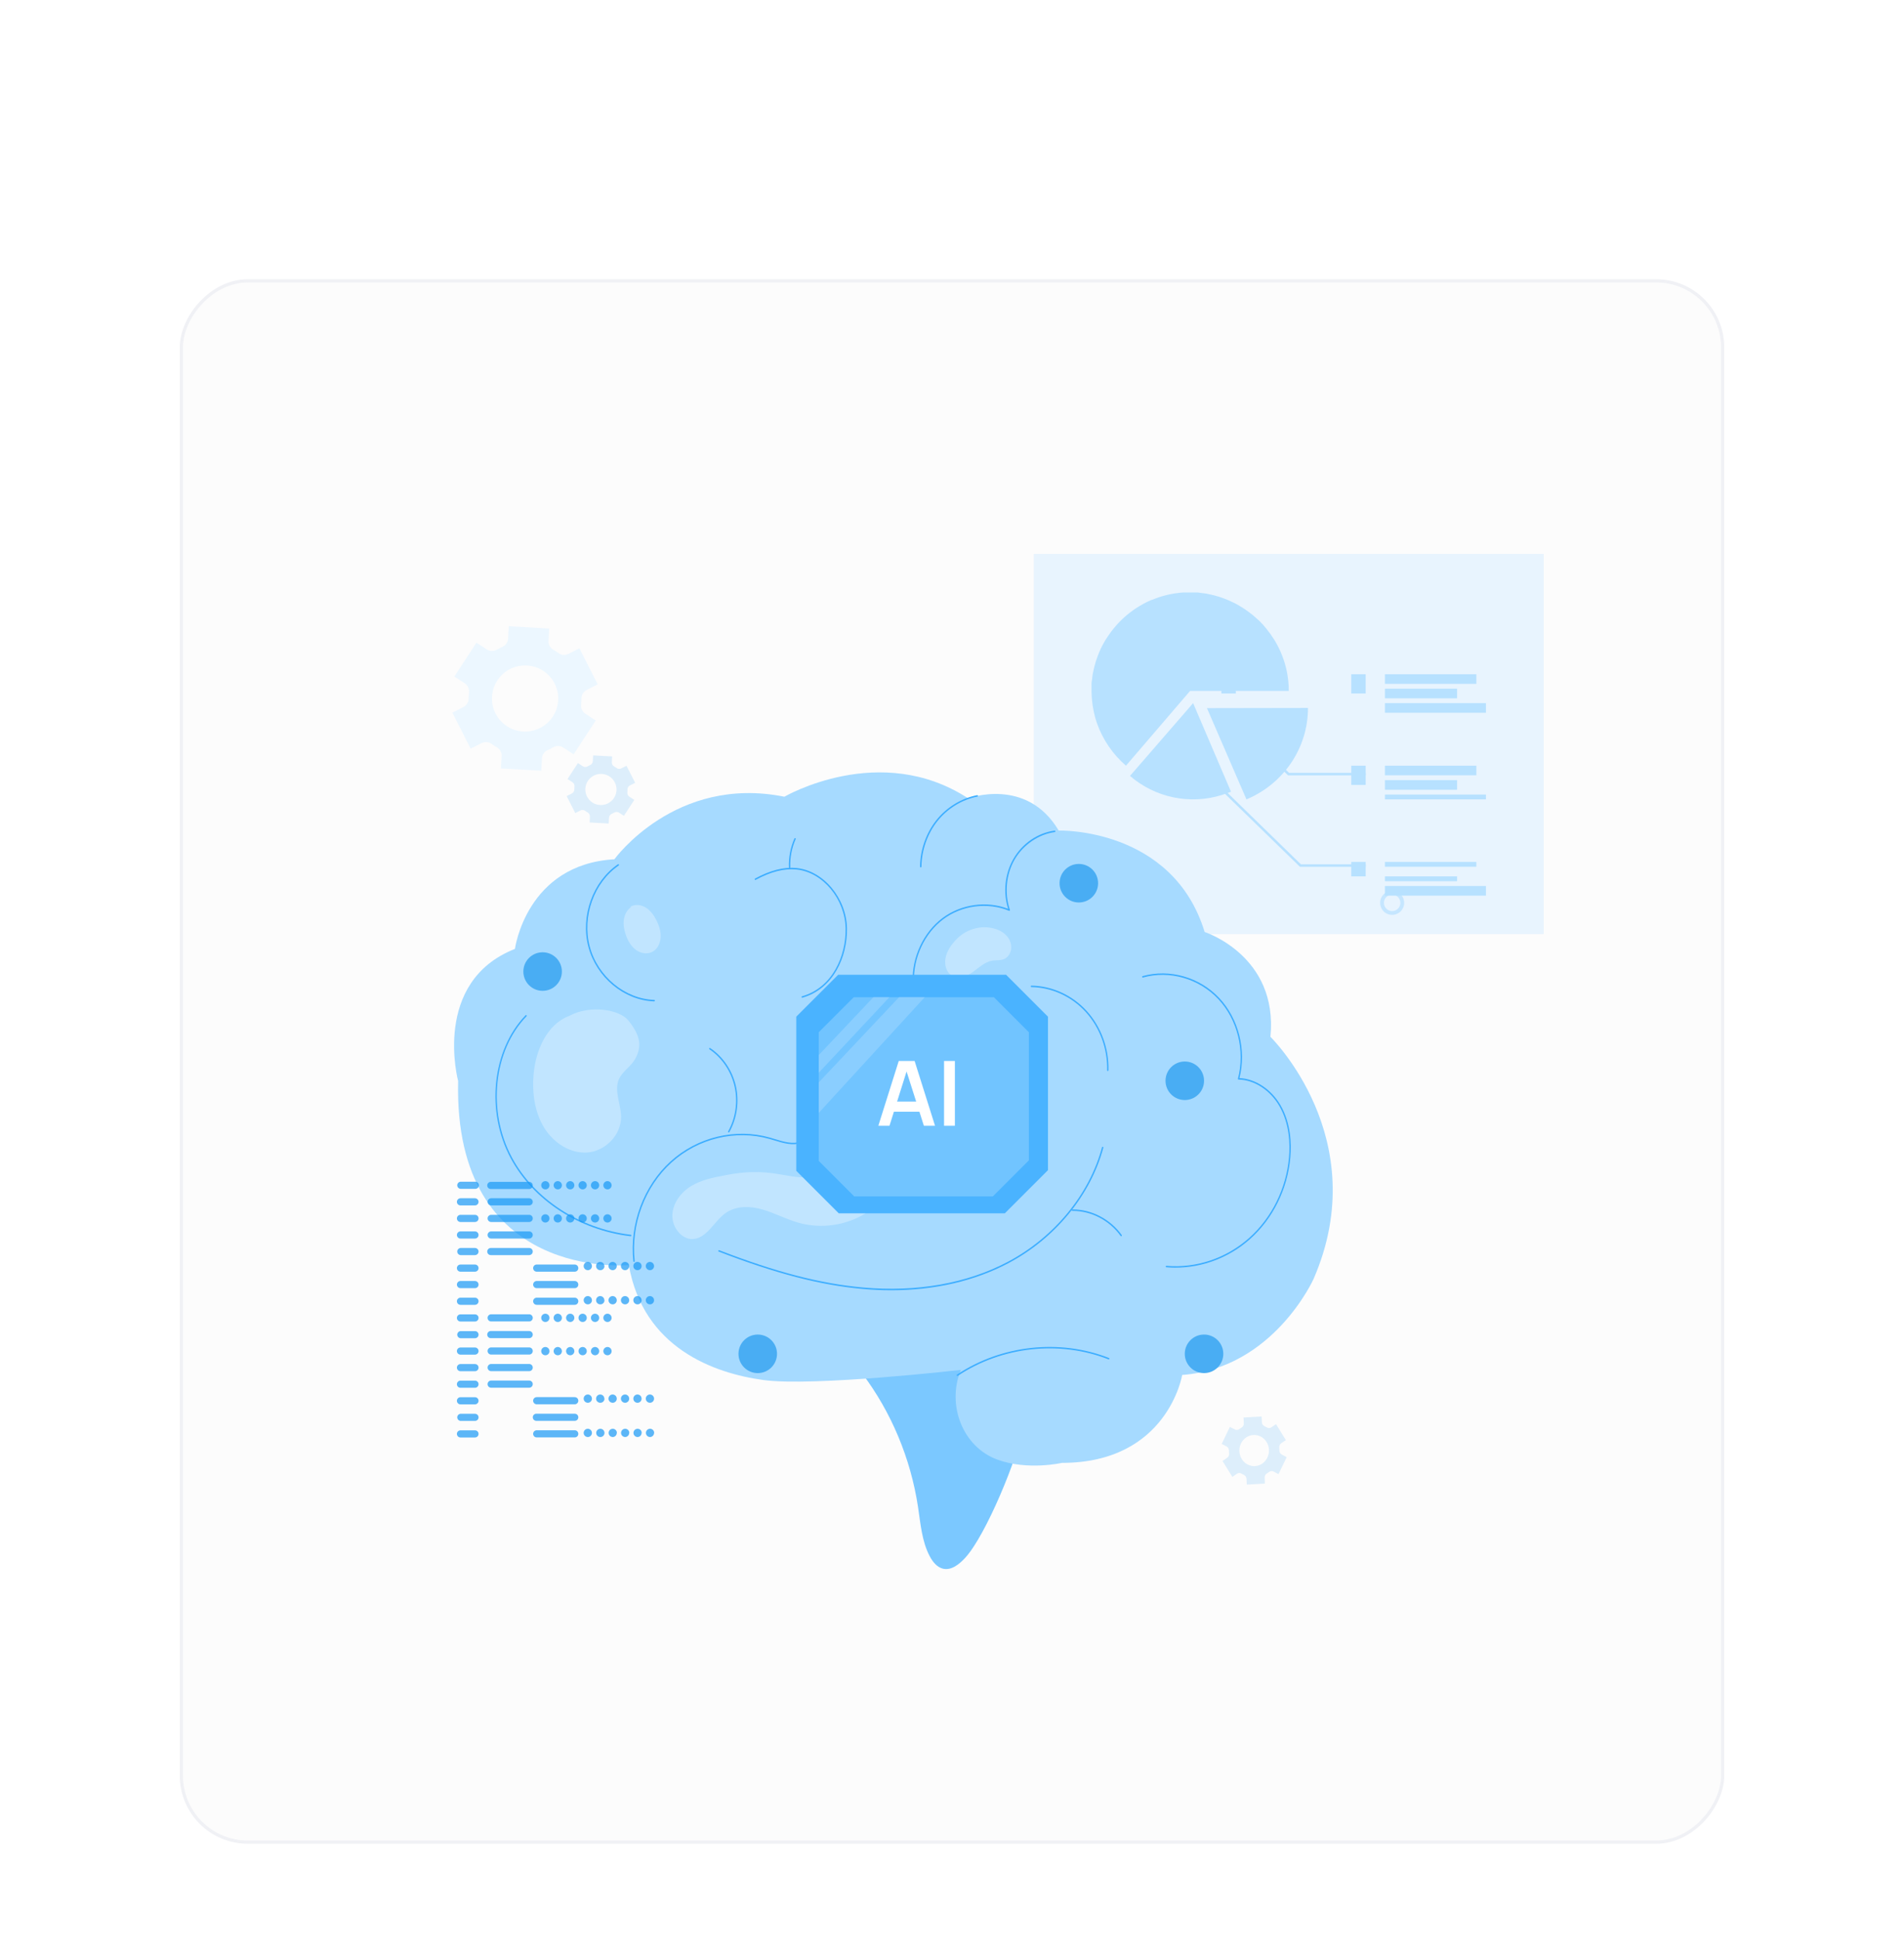 <svg width="593" height="604" viewBox="0 0 593 604" fill="none" xmlns="http://www.w3.org/2000/svg">
<g filter="url(#filter0_dd_85_3553)">
<rect width="479" height="485" rx="20.174" transform="matrix(-1 0 0 1 536 18)" fill="#FCFCFC"/>
<rect x="0.504" y="-0.504" width="480.009" height="486.009" rx="20.678" transform="matrix(-1 0 0 1 537.009 18)" stroke="#F0F1F5" stroke-width="1.009"/>
<path d="M433.585 214.86C432.844 214.86 432.12 214.64 431.504 214.229C430.888 213.817 430.408 213.232 430.125 212.548C429.841 211.863 429.767 211.11 429.912 210.384C430.056 209.657 430.413 208.99 430.937 208.466C431.461 207.942 432.128 207.586 432.854 207.441C433.581 207.297 434.334 207.371 435.018 207.654C435.703 207.938 436.288 208.418 436.699 209.034C437.111 209.65 437.33 210.374 437.33 211.114C437.327 212.107 436.932 213.058 436.23 213.759C435.528 214.461 434.578 214.857 433.585 214.86ZM433.585 208.554C433.079 208.554 432.584 208.705 432.163 208.986C431.742 209.267 431.414 209.667 431.22 210.135C431.026 210.603 430.975 211.117 431.074 211.614C431.173 212.111 431.417 212.567 431.775 212.925C432.133 213.283 432.589 213.527 433.086 213.625C433.582 213.724 434.097 213.673 434.565 213.48C435.033 213.286 435.433 212.958 435.714 212.537C435.995 212.116 436.145 211.621 436.145 211.114C436.142 210.436 435.871 209.787 435.392 209.308C434.913 208.828 434.263 208.558 433.585 208.554Z" fill="#B7E1FF"/>
<path opacity="0.5" d="M480.778 102.5V220.852H351.966C351.236 213.07 347.857 205.776 342.396 200.195C336.935 194.615 329.725 191.088 321.977 190.206V102.5H480.778Z" fill="#D4ECFF"/>
<path d="M407.367 150.44C407.374 156.505 405.56 162.438 402.153 167.5C398.746 172.561 393.895 176.528 388.206 178.904L375.906 150.497L407.367 150.44Z" fill="#B7E1FF"/>
<path d="M371.596 148.942L383.398 176.535C383.398 176.535 383.398 176.535 383.342 176.535C382.423 176.902 381.482 177.258 380.563 177.536C375.678 179.061 370.481 179.316 365.468 178.277C360.456 177.237 355.797 174.938 351.938 171.599L371.596 148.942Z" fill="#B7E1FF"/>
<path d="M401.376 145.137H370.659L350.679 168.417C346.563 164.866 343.447 160.299 341.64 155.168C341.56 154.929 341.48 154.7 341.423 154.484C341.366 154.267 341.298 154.096 341.23 153.89C341.161 153.685 341.093 153.422 341.036 153.183C340.924 152.808 340.832 152.427 340.762 152.041C340.671 151.665 340.58 151.311 340.523 150.9C340.466 150.489 340.386 150.147 340.318 149.759C340.238 149.211 340.158 148.618 340.113 148.104C340.067 147.591 340.033 147.226 340.01 146.792V146.712C340.01 146.176 339.953 145.628 339.953 145.08C339.953 144.532 339.953 144.213 339.953 143.779C339.953 143.574 339.953 143.391 339.953 143.197C339.953 142.775 339.953 142.364 340.056 141.953C340.158 141.542 340.17 140.926 340.249 140.413C340.329 139.899 340.375 139.614 340.466 139.271C340.557 138.929 340.569 138.747 340.626 138.484C340.683 138.222 340.774 137.788 340.876 137.446C341.127 136.476 341.423 135.528 341.765 134.593C342.098 133.653 342.479 132.732 342.905 131.831C343.122 131.386 343.35 130.952 343.589 130.507C343.828 130.062 344.079 129.651 344.33 129.229L345.139 127.997C345.686 127.186 346.279 126.399 346.906 125.634C347.225 125.258 347.544 124.881 347.875 124.493C349.869 122.288 352.172 120.385 354.713 118.844C355.124 118.582 355.557 118.342 355.99 118.091C356.856 117.612 357.757 117.189 358.668 116.79H358.805C360.149 116.226 361.531 115.76 362.943 115.398C363.319 115.295 363.695 115.215 364.082 115.124C364.27 115.076 364.461 115.038 364.652 115.01C365.063 114.919 365.496 114.85 365.929 114.782C366.362 114.713 366.943 114.633 367.456 114.588C367.969 114.542 368.288 114.508 368.699 114.485H369.269H370.568H371.867H372.449C372.87 114.485 373.281 114.485 373.691 114.588C374.101 114.69 374.717 114.702 375.23 114.782C375.743 114.861 376.027 114.907 376.369 114.998C376.711 115.09 376.894 115.101 377.156 115.158C377.418 115.215 377.851 115.307 378.193 115.409C379.153 115.658 380.101 115.955 381.031 116.299C381.464 116.448 381.875 116.619 382.285 116.79L382.547 116.893C382.969 117.087 383.379 117.269 383.789 117.475L384.929 118.023L385.533 118.365C385.921 118.582 386.297 118.81 386.673 119.05C387.049 119.289 387.311 119.449 387.619 119.643C387.927 119.837 388.52 120.282 388.975 120.613L390.115 121.48C390.156 121.524 390.202 121.563 390.252 121.594C390.583 121.868 390.913 122.154 391.221 122.45L392.361 123.466C392.703 123.82 393.045 124.174 393.375 124.55C393.706 124.927 394.025 125.281 394.344 125.691C395.278 126.834 396.138 128.035 396.92 129.286C398.751 132.286 400.054 135.579 400.772 139.02C401.071 140.527 401.265 142.052 401.354 143.585C401.369 144.095 401.376 144.612 401.376 145.137Z" fill="#B7E1FF"/>
<path d="M425.345 199.878H404.852L366.918 162.965L367.473 162.425L405.175 199.124H425.345V199.878Z" fill="#B7E1FF"/>
<path d="M369.916 160.927H365.422V165.421H369.916V160.927Z" fill="#B7E1FF"/>
<path d="M425.348 171.414H401.147L384.898 155.475L385.449 154.935L401.48 170.66H425.348V171.414Z" fill="#B7E1FF"/>
<path d="M386.397 153.437H381.902V156.433H386.397V153.437Z" fill="#B7E1FF"/>
<path d="M384.897 141.452H380.402V145.946H384.897V141.452Z" fill="#B7E1FF"/>
<path d="M459.804 198.38H431.34V199.878H459.804V198.38Z" fill="#B7E1FF"/>
<path d="M453.812 202.875H431.34V204.373H453.812V202.875Z" fill="#B7E1FF"/>
<path d="M462.801 205.871H431.34V208.867H462.801V205.871Z" fill="#B7E1FF"/>
<path d="M425.346 198.38H420.852V202.874H425.346V198.38Z" fill="#B7E1FF"/>
<path d="M459.804 168.417H431.34V171.414H459.804V168.417Z" fill="#B7E1FF"/>
<path d="M453.812 172.912H431.34V175.908H453.812V172.912Z" fill="#B7E1FF"/>
<path d="M462.801 177.407H431.34V178.905H462.801V177.407Z" fill="#B7E1FF"/>
<path d="M425.346 168.418H420.852V174.41H425.346V168.418Z" fill="#B7E1FF"/>
<path d="M459.804 139.954H431.34V142.95H459.804V139.954Z" fill="#B7E1FF"/>
<path d="M453.812 144.448H431.34V147.444H453.812V144.448Z" fill="#B7E1FF"/>
<path d="M462.801 148.942H431.34V151.938H462.801V148.942Z" fill="#B7E1FF"/>
<path d="M425.346 139.954H420.852V145.946H425.346V139.954Z" fill="#B7E1FF"/>
<g opacity="0.5">
<path d="M344.38 221.763C344.119 225.288 342.991 228.695 341.097 231.68L335.57 228.491C336.893 226.469 337.72 224.164 337.983 221.763H344.38Z" fill="#CFECFF"/>
<path d="M344.445 220.098C344.445 220.334 344.445 220.561 344.445 220.798H338.049C338.049 220.561 338.049 220.334 338.049 220.098C338.051 217.555 337.42 215.052 336.215 212.814C335.009 210.575 333.265 208.672 331.141 207.275L334.33 201.749C337.423 203.709 339.972 206.419 341.741 209.626C343.509 212.833 344.439 216.435 344.445 220.098Z" fill="#CFECFF"/>
<path d="M333.518 201.276L330.338 206.802C328.162 205.553 325.711 204.86 323.203 204.787V198.409C326.827 198.486 330.374 199.472 333.518 201.276Z" fill="#CFECFF"/>
<path d="M322.234 198.38V204.758C319.642 204.836 317.113 205.572 314.883 206.896C312.653 208.22 310.797 210.09 309.488 212.328L303.98 209.139C305.85 205.935 308.509 203.264 311.705 201.38C314.901 199.496 318.526 198.463 322.234 198.38Z" fill="#CFECFF"/>
<path d="M309.025 213.171C307.979 215.225 307.415 217.49 307.378 219.795H301C301.033 216.356 301.889 212.974 303.498 209.935L309.025 213.171Z" fill="#CFECFF"/>
<path d="M314.165 232.854L310.976 238.38C308.011 236.48 305.554 233.886 303.818 230.822C302.081 227.759 301.118 224.318 301.012 220.798H307.39C307.493 223.198 308.161 225.54 309.338 227.635C310.515 229.729 312.169 231.517 314.165 232.854Z" fill="#CFECFF"/>
<path d="M340.556 232.504C337.437 236.983 332.748 240.127 327.42 241.312C322.092 242.496 316.513 241.636 311.789 238.901L314.988 233.384C318.245 235.283 322.087 235.917 325.782 235.165C329.477 234.413 332.765 232.327 335.02 229.305L340.556 232.504Z" fill="#CFECFF"/>
</g>
<path opacity="0.5" d="M322.722 229.841C328.1 229.841 332.46 225.481 332.46 220.103C332.46 214.725 328.1 210.365 322.722 210.365C317.344 210.365 312.984 214.725 312.984 220.103C312.984 225.481 317.344 229.841 322.722 229.841Z" fill="#CFECFF"/>
<path d="M318.79 374.166C317.002 383.792 307.105 407.922 300.637 414.974C298.78 417.003 296.302 419.004 293.694 418.386C291.829 417.94 290.473 416.247 289.549 414.482C287.105 409.851 286.708 404.383 285.913 399.151C283.625 384.038 277.562 369.58 268.512 357.615L306.458 345.823L318.798 374.166H318.79Z" fill="#7BC8FF"/>
<path d="M195.856 323.868C195.856 323.868 141.191 329.209 142.685 266.582C142.685 266.582 134.377 235.701 160.38 225.447C160.38 225.447 163.877 199.134 191.348 197.55C191.348 197.55 210.329 171.237 244.303 178.079C244.303 178.079 274.062 160.691 301.542 178.589C301.542 178.589 319.737 171.765 329.729 188.606C329.729 188.606 365.197 187.551 375.188 220.188C375.188 220.188 398.168 227.558 395.673 252.816C395.673 252.816 428.1 284.489 409.119 328.172C409.119 328.172 396.674 355.977 368.193 358.079C368.193 358.079 363.694 385.448 330.731 385.448C330.731 385.448 320.091 387.905 310.601 384.42C299.866 380.471 294.78 367.515 299.253 356.505C299.253 356.505 253.293 361.764 237.809 359.663C222.325 357.561 200.346 349.663 195.847 323.868H195.856Z" fill="#A6DAFF"/>
<path d="M197.462 322.895C197.35 322.895 197.264 322.813 197.246 322.694C196.02 311.121 200.459 299.211 208.836 291.613C217.212 284.016 229.052 281.159 239.735 284.17C240.262 284.316 240.788 284.48 241.324 284.644C244.027 285.472 246.816 286.318 249.433 285.453C251.229 284.862 252.714 283.506 254.157 282.196C254.364 282.005 254.571 281.823 254.778 281.632C265.332 272.196 280.298 268.038 293.899 270.741C292.56 261.969 295.419 252.661 301.404 246.392C301.49 246.301 301.628 246.301 301.706 246.392C301.792 246.483 301.792 246.629 301.706 246.711C295.747 252.953 292.94 262.261 294.374 270.977C294.383 271.05 294.365 271.123 294.314 271.177C294.262 271.232 294.193 271.259 294.124 271.241C280.565 268.439 265.591 272.551 255.055 281.969C254.848 282.15 254.64 282.342 254.433 282.533C252.965 283.87 251.436 285.253 249.562 285.872C246.825 286.782 243.966 285.908 241.203 285.071C240.676 284.907 240.149 284.753 239.623 284.607C229.078 281.641 217.394 284.452 209.121 291.959C200.847 299.456 196.46 311.221 197.678 322.64C197.695 322.767 197.609 322.876 197.488 322.895H197.462Z" fill="#3CADFF"/>
<path d="M196.451 314.906H196.425C180.406 313.022 166.088 303.705 159.058 290.603C151.242 276.045 153.237 256.92 163.687 246.11C163.773 246.019 163.911 246.019 163.989 246.11C164.075 246.201 164.067 246.347 163.989 246.429C153.669 257.092 151.709 275.981 159.429 290.366C166.398 303.35 180.587 312.576 196.469 314.442C196.589 314.46 196.676 314.569 196.659 314.696C196.65 314.815 196.555 314.897 196.443 314.897L196.451 314.906Z" fill="#3CADFF"/>
<path d="M203.732 241.789C194.371 241.452 185.761 234.31 183.248 224.801C180.735 215.302 184.604 204.493 192.454 199.107C192.557 199.043 192.687 199.07 192.756 199.17C192.825 199.279 192.791 199.416 192.696 199.489C185.001 204.766 181.21 215.366 183.671 224.683C186.132 234 194.578 241.006 203.758 241.334C203.879 241.334 203.974 241.443 203.965 241.57C203.965 241.689 203.862 241.789 203.749 241.789H203.732Z" fill="#3CADFF"/>
<path d="M249.857 240.651C249.762 240.651 249.676 240.587 249.65 240.487C249.615 240.369 249.684 240.241 249.805 240.205C259.313 237.475 263.467 227.676 263.364 219.169C263.251 209.952 256.222 201.508 248 200.726C244.183 200.362 240.038 201.426 235.349 203.965C235.245 204.019 235.116 203.983 235.055 203.865C235.003 203.756 235.047 203.619 235.15 203.555C239.917 200.971 244.14 199.898 248.035 200.271C256.463 201.071 263.683 209.715 263.795 219.16C263.899 227.831 259.65 237.839 249.917 240.633C249.9 240.633 249.883 240.633 249.857 240.633V240.651Z" fill="#3CADFF"/>
<path d="M284.461 235.929C284.349 235.929 284.245 235.829 284.245 235.711C283.969 228.068 287.622 220.261 293.546 215.839C299.341 211.508 307.312 210.407 313.987 212.982C312.355 207.832 312.959 202.046 315.637 197.405C318.4 192.619 323.193 189.335 328.469 188.625C328.582 188.607 328.694 188.698 328.711 188.825C328.729 188.952 328.642 189.062 328.521 189.08C323.452 189.762 318.659 193.047 315.999 197.651C313.348 202.246 312.787 208.251 314.54 213.301C314.566 213.383 314.548 213.483 314.488 213.537C314.428 213.601 314.341 213.619 314.255 213.583C307.631 210.835 299.591 211.863 293.788 216.212C287.984 220.552 284.401 228.204 284.677 235.702C284.677 235.829 284.591 235.929 284.47 235.938L284.461 235.929Z" fill="#3CADFF"/>
<path d="M345.016 263.471C344.895 263.471 344.8 263.362 344.809 263.234C344.981 256.547 342.555 249.932 338.159 245.1C333.763 240.269 327.597 237.439 321.241 237.339C321.12 237.339 321.025 237.23 321.025 237.112C321.025 236.984 321.12 236.884 321.241 236.884C327.71 236.984 333.988 239.869 338.461 244.782C342.935 249.704 345.404 256.428 345.232 263.243C345.232 263.371 345.128 263.462 345.016 263.462V263.471Z" fill="#3CADFF"/>
<path d="M366.148 324.687C365.181 324.687 364.222 324.641 363.255 324.559C363.134 324.55 363.048 324.441 363.056 324.314C363.065 324.186 363.177 324.105 363.29 324.105C372.521 324.905 381.874 321.775 388.964 315.506C396.054 309.237 400.605 300.066 401.452 290.357C401.823 286.09 401.607 279.866 398.481 274.407C395.64 269.448 390.648 266.2 385.76 266.127C385.691 266.127 385.631 266.091 385.587 266.036C385.544 265.982 385.536 265.909 385.553 265.836C387.833 257.174 385.432 247.457 379.43 241.069C373.428 234.682 364.231 232.053 355.984 234.364C355.871 234.4 355.75 234.327 355.716 234.2C355.681 234.082 355.75 233.954 355.871 233.918C364.257 231.561 373.627 234.245 379.732 240.742C385.777 247.175 388.23 256.929 386.036 265.672C390.976 265.864 395.976 269.166 398.844 274.162C402.03 279.721 402.255 286.054 401.875 290.385C401.02 300.22 396.417 309.492 389.24 315.843C382.807 321.539 374.525 324.678 366.148 324.678V324.687Z" fill="#3CADFF"/>
<path d="M286.765 200.08C286.644 200.08 286.549 199.98 286.549 199.852C286.592 194.639 288.449 189.352 291.644 185.358C294.831 181.364 299.459 178.534 304.33 177.597C304.442 177.579 304.563 177.66 304.581 177.779C304.598 177.906 304.52 178.024 304.408 178.043C299.632 178.962 295.098 181.737 291.981 185.649C288.863 189.562 287.032 194.739 286.989 199.852C286.989 199.98 286.894 200.08 286.773 200.08H286.765Z" fill="#3CADFF"/>
<path d="M277.57 331.711C274.677 331.711 271.741 331.584 268.771 331.311C255.514 330.128 241.654 326.543 223.847 319.673C223.734 319.628 223.674 319.5 223.717 319.382C223.76 319.264 223.881 319.209 223.993 319.246C241.766 326.097 255.592 329.682 268.805 330.856C285.559 332.348 301.129 329.591 313.824 322.894C328.289 315.26 339.274 301.922 343.22 287.209C343.255 287.091 343.367 287.018 343.488 287.054C343.6 287.091 343.67 287.218 343.635 287.336C339.654 302.167 328.583 315.615 314.014 323.304C303.504 328.854 291.034 331.711 277.57 331.711Z" fill="#3CADFF"/>
<path d="M349.193 314.897C349.124 314.897 349.064 314.869 349.02 314.806C345.566 309.983 339.884 307.008 334.15 307.008C334.098 307.008 334.037 307.008 333.985 307.008C333.865 307.008 333.77 306.908 333.77 306.781C333.77 306.653 333.865 306.553 333.985 306.553C334.037 306.553 334.098 306.553 334.158 306.553C340.022 306.553 345.842 309.601 349.375 314.533C349.444 314.633 349.426 314.778 349.331 314.851C349.297 314.879 349.245 314.897 349.202 314.897H349.193Z" fill="#3CADFF"/>
<path d="M298.174 358.389C298.105 358.389 298.036 358.353 297.993 358.28C297.933 358.171 297.959 358.034 298.062 357.97C311.905 348.753 330.032 346.77 345.378 352.793C345.49 352.839 345.551 352.966 345.508 353.084C345.464 353.203 345.344 353.266 345.231 353.221C330.015 347.243 312.026 349.208 298.304 358.353C298.269 358.38 298.226 358.389 298.192 358.389H298.174Z" fill="#3CADFF"/>
<path d="M226.963 282.596C226.963 282.596 226.885 282.587 226.85 282.569C226.747 282.505 226.712 282.369 226.773 282.259C229.113 278.074 229.847 272.97 228.767 268.247C227.697 263.525 224.847 259.322 220.961 256.71C220.857 256.647 220.831 256.501 220.891 256.392C220.961 256.283 221.09 256.255 221.194 256.319C225.175 258.994 228.085 263.298 229.191 268.138C230.287 272.979 229.545 278.201 227.144 282.487C227.101 282.56 227.032 282.596 226.954 282.596H226.963Z" fill="#3CADFF"/>
<path d="M245.919 200.317C245.806 200.317 245.711 200.216 245.703 200.098C245.582 197.005 246.178 193.884 247.421 191.081C247.473 190.963 247.603 190.918 247.706 190.972C247.819 191.027 247.862 191.163 247.81 191.272C246.601 194.011 246.022 197.059 246.135 200.08C246.135 200.207 246.048 200.307 245.927 200.317H245.919Z" fill="#3CADFF"/>
<g opacity="0.3">
<path d="M195.649 247.666C192.972 244.391 183.87 242.698 177.194 246.347C170.363 248.913 166.797 257.038 166.166 264.653C165.7 270.34 166.529 276.309 169.474 281.104C172.419 285.899 177.713 289.284 183.11 288.811C188.507 288.337 193.508 283.397 193.439 277.683C193.395 273.743 191.193 269.649 192.739 266.064C193.81 263.571 196.409 262.169 197.748 259.831C199.864 256.128 199.769 252.716 195.649 247.666Z" fill="white"/>
</g>
<g opacity="0.3">
<path d="M196.662 212.345C195.349 213.173 194.537 214.719 194.304 216.312C194.071 217.904 194.373 219.542 194.9 221.052C195.539 222.899 196.541 224.664 198.078 225.774C199.607 226.884 201.731 227.221 203.355 226.266C204.84 225.392 205.678 223.582 205.764 221.789C205.85 219.997 205.289 218.241 204.503 216.648C203.7 215.029 202.629 213.5 201.127 212.581C199.633 211.662 197.664 211.453 196.187 212.399" fill="white"/>
</g>
<g opacity="0.3">
<path d="M274.642 293.524C272.872 290.685 269.366 289.53 266.136 289.693C262.915 289.857 259.806 294.552 256.723 295.553C246.299 298.938 242.595 292.569 225.746 295.935C222.162 296.618 218.5 297.327 215.34 299.229C212.179 301.121 209.545 304.47 209.407 308.3C209.269 312.131 212.352 316.08 215.979 315.761C220.279 315.388 222.456 310.147 226.057 307.636C229.338 305.343 233.674 305.48 237.473 306.572C241.273 307.663 244.823 309.592 248.631 310.675C254.788 312.422 261.533 311.822 267.328 309.01C270.152 307.636 272.837 305.671 274.435 302.859C276.033 300.048 276.352 296.272 274.642 293.533V293.524Z" fill="white"/>
</g>
<path opacity="0.3" d="M299.439 296.72C302.12 294.076 302.259 289.642 299.749 286.818C297.24 283.993 293.032 283.847 290.351 286.491C287.67 289.135 287.531 293.569 290.04 296.394C292.55 299.218 296.758 299.365 299.439 296.72Z" fill="white"/>
<g opacity="0.3">
<path d="M314.952 224.956C314.926 222.244 312.906 220.297 310.652 219.442L310.6 219.424C306.351 217.85 301.524 218.951 298.19 222.144C297.534 222.772 296.929 223.473 296.351 224.246C294.934 226.175 293.924 228.577 294.563 231.088C294.753 231.834 295.116 232.544 295.643 233.09C297.802 235.346 300.85 234.191 303.061 232.59C304.943 231.234 306.731 229.514 308.985 229.123C310.868 228.795 312.949 229.441 314.348 227.139C314.745 226.493 314.952 225.72 314.952 224.956Z" fill="white"/>
</g>
<path d="M326.394 246.554V294.318L312.944 307.768H261.236L248 294.531V246.541L261.041 233.5H313.34L326.394 246.554Z" fill="#4AB3FF"/>
<path d="M320.444 251.397V291.272L309.217 302.5H266.051L255 291.449V251.389L265.889 240.5H309.547L320.444 251.397Z" fill="#71C4FF"/>
<path d="M279.997 240.5L287.998 240.5L255.001 276.5L255.001 267L279.997 240.5Z" fill="#8ACEFF"/>
<path d="M272.001 240.5L277 240.5L254.998 264L255.001 258.5L272.001 240.5Z" fill="#8ACEFF"/>
<path d="M273.558 280.5L279.914 260.34H284.856L291.212 280.5H287.74L281.972 262.412H282.728L277.03 280.5H273.558ZM277.1 276.132V272.982H287.684V276.132H277.1ZM294.023 280.5V260.34H297.397V280.5H294.023Z" fill="white"/>
<circle cx="169" cy="232.5" r="6" fill="#49ADF3"/>
<circle cx="336" cy="205" r="6" fill="#49ADF3"/>
<circle cx="375" cy="351.5" r="6" fill="#49ADF3"/>
<circle cx="236" cy="351.5" r="6" fill="#49ADF3"/>
<circle cx="369" cy="266.5" r="6" fill="#49ADF3"/>
<path d="M156.239 165.42C156.264 164.866 156.134 164.316 155.864 163.831C155.595 163.347 155.196 162.946 154.712 162.675C154.446 162.526 154.181 162.358 153.922 162.19C153.663 162.022 153.404 161.841 153.152 161.661C152.71 161.329 152.184 161.126 151.634 161.075C151.083 161.023 150.529 161.126 150.033 161.37L146.583 163.114L140.889 151.901L144.338 150.157C144.831 149.902 145.243 149.517 145.53 149.042C145.816 148.568 145.966 148.024 145.962 147.47C145.961 146.845 145.996 146.219 146.066 145.597C146.126 145.049 146.035 144.494 145.801 143.994C145.567 143.494 145.199 143.068 144.739 142.762L141.503 140.656L148.389 130.129L151.625 132.234C152.09 132.532 152.629 132.696 153.182 132.708C153.734 132.719 154.28 132.577 154.757 132.299C155.3 131.989 155.86 131.709 156.433 131.459C156.945 131.239 157.386 130.881 157.705 130.424C158.024 129.968 158.209 129.431 158.239 128.876L158.452 125L171.039 125.73L170.832 129.605C170.805 130.154 170.932 130.699 171.197 131.18C171.462 131.661 171.855 132.06 172.333 132.331C172.599 132.486 172.857 132.647 173.116 132.822C173.375 132.996 173.634 133.164 173.886 133.345C174.33 133.677 174.857 133.879 175.408 133.931C175.96 133.982 176.515 133.88 177.012 133.636L180.461 131.885L186.156 143.104L182.72 144.842C182.225 145.093 181.81 145.477 181.522 145.95C181.234 146.424 181.084 146.968 181.089 147.522C181.09 148.15 181.056 148.778 180.986 149.402C180.921 149.951 181.01 150.507 181.245 151.008C181.479 151.509 181.849 151.934 182.312 152.237L185.548 154.343L178.656 164.877L175.42 162.771C174.956 162.471 174.417 162.305 173.864 162.293C173.311 162.28 172.765 162.421 172.288 162.7C171.743 163.014 171.181 163.299 170.605 163.553C170.092 163.771 169.65 164.129 169.33 164.586C169.011 165.043 168.827 165.58 168.8 166.136L168.586 169.979L156.006 169.288L156.239 165.42ZM172.178 153.148C173.295 151.442 173.881 149.445 173.86 147.408C173.84 145.37 173.215 143.385 172.064 141.702C170.913 140.019 169.288 138.715 167.394 137.954C165.5 137.193 163.423 137.009 161.425 137.427C159.427 137.844 157.597 138.843 156.168 140.298C154.739 141.753 153.774 143.598 153.396 145.6C153.017 147.602 153.242 149.672 154.042 151.546C154.842 153.421 156.181 155.017 157.889 156.132C160.184 157.618 162.974 158.138 165.651 157.578C168.329 157.017 170.675 155.423 172.178 153.141V153.148Z" fill="#ECF7FF"/>
<path d="M183.715 184.253C183.728 183.992 183.667 183.733 183.54 183.504C183.413 183.276 183.225 183.088 182.997 182.961L182.628 182.735L182.266 182.483C182.057 182.328 181.809 182.233 181.55 182.209C181.291 182.185 181.03 182.233 180.797 182.347L179.172 183.167L176.487 177.884L178.111 177.064C178.348 176.943 178.545 176.757 178.68 176.528C178.816 176.3 178.883 176.037 178.875 175.772C178.876 175.479 178.893 175.185 178.926 174.894C178.952 174.633 178.906 174.37 178.792 174.134C178.677 173.898 178.5 173.698 178.279 173.557L176.758 172.569L179.994 167.608L181.515 168.596C181.734 168.737 181.988 168.815 182.248 168.82C182.508 168.826 182.765 168.76 182.99 168.629C183.246 168.483 183.51 168.352 183.78 168.235C184.019 168.131 184.225 167.964 184.375 167.75C184.525 167.537 184.612 167.287 184.628 167.027L184.731 165.212L190.653 165.535L190.555 167.363C190.544 167.623 190.604 167.882 190.731 168.11C190.858 168.338 191.046 168.527 191.274 168.654L191.643 168.881L192.005 169.126C192.213 169.283 192.46 169.38 192.719 169.405C192.979 169.43 193.24 169.383 193.474 169.268L195.131 168.461L197.816 173.744L196.192 174.564C195.956 174.686 195.759 174.872 195.624 175.1C195.488 175.329 195.421 175.591 195.428 175.856C195.428 176.153 195.428 176.45 195.383 176.741C195.355 177.002 195.4 177.266 195.515 177.502C195.629 177.738 195.808 177.938 196.03 178.078L197.551 179.066L194.315 184.026L192.795 183.038C192.576 182.897 192.322 182.82 192.061 182.814C191.801 182.808 191.544 182.875 191.319 183.006C191.065 183.156 190.801 183.29 190.53 183.406C190.289 183.51 190.083 183.677 189.932 183.89C189.781 184.103 189.692 184.354 189.675 184.614L189.578 186.423L183.657 186.1L183.715 184.253ZM191.222 178.472C191.748 177.669 192.024 176.729 192.015 175.77C192.006 174.81 191.712 173.876 191.17 173.083C190.629 172.291 189.864 171.676 188.973 171.317C188.081 170.959 187.103 170.872 186.162 171.068C185.222 171.264 184.36 171.734 183.687 172.418C183.014 173.103 182.559 173.971 182.38 174.914C182.201 175.856 182.306 176.83 182.682 177.713C183.058 178.596 183.688 179.348 184.492 179.873C185.571 180.577 186.886 180.825 188.147 180.562C189.409 180.299 190.515 179.547 191.222 178.472Z" fill="#DDEEFB"/>
<path d="M393.88 390.041C393.868 389.78 393.925 389.521 394.046 389.293C394.166 389.064 394.345 388.876 394.562 388.749L394.912 388.523L395.256 388.271C395.454 388.116 395.689 388.021 395.935 387.997C396.181 387.973 396.428 388.021 396.65 388.135L398.192 388.956L400.741 383.672L399.199 382.852C398.974 382.731 398.787 382.545 398.659 382.317C398.53 382.088 398.466 381.826 398.474 381.56C398.473 381.267 398.457 380.973 398.425 380.682C398.4 380.421 398.445 380.158 398.553 379.922C398.661 379.686 398.83 379.486 399.039 379.345L400.483 378.357L397.412 373.396L395.968 374.384C395.761 374.525 395.52 374.603 395.272 374.608C395.025 374.614 394.781 374.548 394.568 374.417C394.325 374.271 394.075 374.14 393.819 374.023C393.591 373.919 393.396 373.752 393.254 373.538C393.112 373.325 393.029 373.075 393.014 372.815L392.916 371L387.296 371.323L387.388 373.151C387.399 373.411 387.341 373.67 387.221 373.898C387.1 374.126 386.922 374.315 386.706 374.443L386.356 374.669L386.012 374.914C385.815 375.071 385.58 375.168 385.334 375.193C385.088 375.218 384.84 375.171 384.618 375.056L383.045 374.249L380.496 379.532L382.038 380.352C382.262 380.474 382.449 380.66 382.577 380.888C382.706 381.117 382.77 381.379 382.763 381.644C382.763 381.941 382.763 382.238 382.806 382.529C382.833 382.79 382.789 383.054 382.681 383.29C382.572 383.526 382.403 383.726 382.191 383.866L380.748 384.854L383.819 389.815L385.262 388.826C385.47 388.686 385.711 388.608 385.958 388.602C386.206 388.597 386.449 388.663 386.663 388.794C386.904 388.944 387.155 389.078 387.412 389.194C387.64 389.298 387.837 389.465 387.98 389.678C388.123 389.891 388.207 390.142 388.223 390.402L388.315 392.211L393.935 391.888L393.88 390.041ZM386.755 384.26C386.256 383.457 385.994 382.517 386.002 381.558C386.011 380.599 386.29 379.664 386.804 378.871C387.318 378.079 388.044 377.464 388.89 377.106C389.736 376.747 390.664 376.66 391.557 376.856C392.45 377.052 393.268 377.522 393.907 378.206C394.546 378.891 394.978 379.759 395.147 380.702C395.317 381.644 395.217 382.618 394.86 383.501C394.504 384.384 393.906 385.136 393.143 385.662C392.119 386.365 390.871 386.613 389.673 386.35C388.476 386.087 387.426 385.336 386.755 384.26Z" fill="#DDEEFB"/>
<path d="M147.934 300.139L143.415 300.139C143.139 300.112 142.884 299.984 142.698 299.779C142.512 299.574 142.409 299.307 142.409 299.03C142.409 298.754 142.512 298.487 142.698 298.282C142.884 298.077 143.139 297.948 143.415 297.922L147.934 297.922C148.089 297.907 148.245 297.924 148.392 297.973C148.54 298.022 148.676 298.101 148.791 298.205C148.906 298.31 148.998 298.437 149.061 298.579C149.124 298.721 149.156 298.875 149.156 299.03C149.156 299.186 149.124 299.339 149.061 299.482C148.998 299.624 148.906 299.751 148.791 299.855C148.676 299.96 148.54 300.039 148.392 300.088C148.245 300.137 148.089 300.154 147.934 300.139ZM149.048 304.185C149.045 303.891 148.927 303.609 148.719 303.401C148.51 303.192 148.229 303.074 147.934 303.071L143.415 303.071C143.119 303.071 142.836 303.189 142.627 303.398C142.418 303.607 142.301 303.89 142.301 304.185C142.301 304.481 142.418 304.764 142.627 304.973C142.836 305.182 143.119 305.3 143.415 305.3L147.934 305.3C148.23 305.3 148.513 305.182 148.722 304.973C148.931 304.764 149.048 304.481 149.048 304.185ZM149.048 309.346C149.048 309.05 148.931 308.767 148.722 308.558C148.513 308.349 148.23 308.232 147.934 308.232L143.415 308.232C143.119 308.232 142.836 308.349 142.627 308.558C142.418 308.767 142.301 309.05 142.301 309.346C142.301 309.641 142.418 309.925 142.627 310.134C142.836 310.343 143.119 310.46 143.415 310.46L147.934 310.46C148.23 310.46 148.513 310.343 148.722 310.134C148.931 309.925 149.048 309.641 149.048 309.346ZM149.048 314.506C149.048 314.211 148.931 313.927 148.722 313.718C148.513 313.51 148.23 313.392 147.934 313.392L143.415 313.392C143.119 313.392 142.836 313.51 142.627 313.718C142.418 313.927 142.301 314.211 142.301 314.506C142.301 314.802 142.418 315.085 142.627 315.294C142.836 315.503 143.119 315.62 143.415 315.62L147.934 315.62C148.229 315.618 148.51 315.499 148.719 315.291C148.927 315.083 149.045 314.801 149.048 314.506ZM149.048 319.667C149.048 319.371 148.931 319.088 148.722 318.879C148.513 318.67 148.23 318.553 147.934 318.553L143.415 318.553C143.139 318.579 142.884 318.708 142.698 318.913C142.512 319.118 142.409 319.385 142.409 319.661C142.409 319.938 142.512 320.205 142.698 320.41C142.884 320.615 143.139 320.743 143.415 320.77L147.934 320.77C148.228 320.77 148.51 320.654 148.718 320.448C148.927 320.241 149.045 319.96 149.048 319.667ZM149.048 324.816C149.045 324.522 148.927 324.24 148.719 324.032C148.51 323.823 148.229 323.705 147.934 323.702L143.415 323.702C143.119 323.702 142.836 323.82 142.627 324.029C142.418 324.238 142.301 324.521 142.301 324.816C142.301 325.112 142.418 325.395 142.627 325.604C142.836 325.813 143.119 325.93 143.415 325.93L147.934 325.93C148.23 325.93 148.513 325.813 148.722 325.604C148.931 325.395 149.048 325.112 149.048 324.816ZM149.048 329.977C149.051 329.828 149.024 329.681 148.97 329.542C148.915 329.404 148.834 329.278 148.73 329.172C148.626 329.065 148.503 328.98 148.366 328.922C148.229 328.863 148.083 328.833 147.934 328.831L143.415 328.831C143.119 328.831 142.836 328.949 142.627 329.157C142.418 329.366 142.301 329.65 142.301 329.945C142.301 330.241 142.418 330.524 142.627 330.733C142.836 330.942 143.119 331.059 143.415 331.059L147.934 331.059C148.224 331.059 148.503 330.946 148.711 330.744C148.919 330.542 149.04 330.267 149.048 329.977ZM149.048 335.137C149.048 334.842 148.931 334.558 148.722 334.349C148.513 334.14 148.23 334.023 147.934 334.023L143.415 334.023C143.119 334.023 142.836 334.14 142.627 334.349C142.418 334.558 142.301 334.842 142.301 335.137C142.301 335.433 142.418 335.716 142.627 335.925C142.836 336.134 143.119 336.251 143.415 336.251L147.934 336.251C148.229 336.248 148.51 336.13 148.719 335.922C148.927 335.713 149.045 335.432 149.048 335.137ZM165.927 299.025C165.913 298.74 165.79 298.471 165.582 298.275C165.374 298.079 165.099 297.971 164.813 297.974L152.968 297.974C152.814 297.959 152.658 297.977 152.51 298.025C152.362 298.074 152.227 298.153 152.112 298.258C151.997 298.362 151.905 298.49 151.842 298.632C151.779 298.774 151.746 298.928 151.746 299.083C151.746 299.238 151.779 299.392 151.842 299.534C151.905 299.676 151.997 299.804 152.112 299.908C152.227 300.012 152.362 300.092 152.51 300.14C152.658 300.189 152.814 300.207 152.968 300.192L164.813 300.192C164.964 300.193 165.114 300.164 165.254 300.105C165.393 300.047 165.519 299.96 165.623 299.85C165.728 299.741 165.809 299.611 165.861 299.469C165.913 299.327 165.936 299.176 165.927 299.025ZM165.927 304.185C165.927 303.89 165.81 303.607 165.601 303.398C165.392 303.189 165.108 303.071 164.813 303.071L152.968 303.071C152.673 303.071 152.389 303.189 152.181 303.398C151.972 303.607 151.854 303.89 151.854 304.185C151.854 304.481 151.972 304.764 152.181 304.973C152.389 305.182 152.673 305.3 152.968 305.3L164.813 305.3C164.96 305.301 165.105 305.273 165.241 305.218C165.377 305.162 165.5 305.08 165.604 304.976C165.708 304.873 165.79 304.749 165.845 304.613C165.901 304.478 165.928 304.332 165.927 304.185ZM165.927 309.346C165.928 309.199 165.901 309.054 165.845 308.918C165.79 308.782 165.708 308.659 165.604 308.555C165.5 308.451 165.377 308.369 165.241 308.314C165.105 308.258 164.96 308.23 164.813 308.232L152.968 308.232C152.673 308.232 152.389 308.349 152.181 308.558C151.972 308.767 151.854 309.05 151.854 309.346C151.854 309.641 151.972 309.925 152.181 310.134C152.389 310.343 152.673 310.46 152.968 310.46L164.813 310.46C164.96 310.461 165.105 310.433 165.241 310.378C165.377 310.322 165.5 310.24 165.604 310.137C165.708 310.033 165.79 309.91 165.845 309.774C165.901 309.638 165.928 309.493 165.927 309.346ZM165.927 314.506C165.928 314.36 165.901 314.214 165.845 314.078C165.79 313.942 165.708 313.819 165.604 313.715C165.5 313.612 165.377 313.53 165.241 313.474C165.105 313.419 164.96 313.391 164.813 313.392L152.968 313.392C152.673 313.392 152.389 313.51 152.181 313.718C151.972 313.927 151.854 314.211 151.854 314.506C151.854 314.802 151.972 315.085 152.181 315.294C152.389 315.503 152.673 315.62 152.968 315.62L164.813 315.62C165.108 315.62 165.392 315.503 165.601 315.294C165.81 315.085 165.927 314.802 165.927 314.506ZM165.927 319.667C165.928 319.52 165.901 319.374 165.845 319.239C165.79 319.103 165.708 318.979 165.604 318.876C165.5 318.772 165.377 318.69 165.241 318.634C165.105 318.579 164.96 318.551 164.813 318.553L152.968 318.553C152.814 318.537 152.658 318.555 152.51 318.604C152.362 318.653 152.227 318.732 152.112 318.836C151.997 318.941 151.905 319.068 151.842 319.21C151.779 319.352 151.746 319.506 151.746 319.661C151.746 319.817 151.779 319.97 151.842 320.112C151.905 320.255 151.997 320.382 152.112 320.486C152.227 320.591 152.362 320.67 152.51 320.719C152.658 320.768 152.814 320.785 152.968 320.77L164.813 320.77C164.959 320.771 165.103 320.744 165.238 320.689C165.374 320.634 165.496 320.553 165.6 320.451C165.704 320.348 165.786 320.226 165.842 320.091C165.898 319.957 165.927 319.812 165.927 319.667ZM180.115 324.816C180.115 324.521 179.998 324.238 179.789 324.029C179.58 323.82 179.297 323.702 179.001 323.702L167.157 323.702C166.861 323.702 166.578 323.82 166.369 324.029C166.16 324.238 166.043 324.521 166.043 324.816C166.043 325.112 166.16 325.395 166.369 325.604C166.578 325.813 166.861 325.93 167.157 325.93L179.001 325.93C179.148 325.932 179.293 325.904 179.429 325.848C179.565 325.793 179.688 325.711 179.792 325.607C179.896 325.504 179.978 325.38 180.033 325.244C180.089 325.109 180.117 324.963 180.115 324.816ZM180.115 329.977C180.12 329.828 180.094 329.68 180.04 329.541C179.986 329.402 179.904 329.275 179.8 329.169C179.697 329.062 179.572 328.977 179.435 328.919C179.298 328.861 179.15 328.831 179.001 328.831L167.157 328.831C166.861 328.831 166.578 328.949 166.369 329.157C166.16 329.366 166.043 329.65 166.043 329.945C166.043 330.241 166.16 330.524 166.369 330.733C166.578 330.942 166.861 331.059 167.157 331.059L179.001 331.059C179.292 331.062 179.572 330.95 179.781 330.747C179.99 330.544 180.11 330.268 180.115 329.977ZM180.115 335.137C180.117 334.99 180.089 334.845 180.033 334.709C179.978 334.573 179.896 334.45 179.792 334.346C179.688 334.242 179.565 334.16 179.429 334.105C179.293 334.05 179.148 334.022 179.001 334.023L167.157 334.023C166.861 334.023 166.578 334.14 166.369 334.349C166.16 334.558 166.043 334.842 166.043 335.137C166.043 335.433 166.16 335.716 166.369 335.925C166.578 336.134 166.861 336.251 167.157 336.251L179.001 336.251C179.297 336.251 179.58 336.134 179.789 335.925C179.998 335.716 180.115 335.433 180.115 335.137ZM171.14 299.025C171.14 298.769 171.064 298.519 170.921 298.306C170.779 298.093 170.576 297.927 170.339 297.83C170.103 297.732 169.842 297.707 169.591 297.758C169.34 297.809 169.11 297.933 168.929 298.115C168.749 298.297 168.627 298.528 168.578 298.779C168.529 299.031 168.556 299.291 168.656 299.527C168.755 299.763 168.923 299.964 169.137 300.105C169.351 300.246 169.602 300.32 169.858 300.318C170.027 300.318 170.195 300.284 170.351 300.219C170.507 300.154 170.649 300.059 170.768 299.939C170.887 299.818 170.982 299.676 171.045 299.519C171.109 299.362 171.141 299.194 171.14 299.025ZM175.008 299.025C175.008 298.769 174.931 298.519 174.789 298.306C174.646 298.093 174.444 297.927 174.207 297.83C173.97 297.732 173.71 297.707 173.459 297.758C173.208 297.809 172.977 297.933 172.797 298.115C172.617 298.297 172.494 298.528 172.446 298.779C172.397 299.031 172.424 299.291 172.524 299.527C172.623 299.763 172.79 299.964 173.004 300.105C173.218 300.246 173.469 300.32 173.725 300.318C173.895 300.318 174.062 300.284 174.218 300.219C174.375 300.154 174.517 300.059 174.636 299.939C174.755 299.818 174.849 299.676 174.913 299.519C174.977 299.362 175.009 299.194 175.008 299.025ZM178.886 299.025C178.886 298.769 178.81 298.52 178.668 298.307C178.526 298.094 178.324 297.929 178.088 297.831C177.851 297.733 177.592 297.707 177.341 297.757C177.09 297.807 176.86 297.93 176.679 298.111C176.498 298.292 176.375 298.522 176.325 298.773C176.275 299.024 176.301 299.284 176.399 299.52C176.497 299.756 176.662 299.958 176.875 300.1C177.087 300.242 177.337 300.318 177.593 300.318C177.936 300.318 178.265 300.182 178.507 299.939C178.749 299.697 178.886 299.368 178.886 299.025ZM182.753 299.025C182.753 298.769 182.678 298.52 182.535 298.307C182.393 298.094 182.192 297.929 181.955 297.831C181.719 297.733 181.459 297.707 181.208 297.757C180.958 297.807 180.727 297.93 180.547 298.111C180.366 298.292 180.243 298.522 180.193 298.773C180.143 299.024 180.168 299.284 180.266 299.52C180.364 299.756 180.53 299.958 180.742 300.1C180.955 300.242 181.205 300.318 181.461 300.318C181.803 300.318 182.132 300.182 182.375 299.939C182.617 299.697 182.753 299.368 182.753 299.025ZM186.621 299.025C186.621 298.769 186.545 298.52 186.403 298.307C186.261 298.094 186.059 297.929 185.823 297.831C185.587 297.733 185.327 297.707 185.076 297.757C184.825 297.807 184.595 297.93 184.414 298.111C184.233 298.292 184.11 298.522 184.06 298.773C184.01 299.024 184.036 299.284 184.134 299.52C184.232 299.756 184.397 299.958 184.61 300.1C184.823 300.242 185.073 300.318 185.328 300.318C185.671 300.318 186 300.182 186.242 299.939C186.485 299.697 186.621 299.368 186.621 299.025ZM190.489 299.025C190.489 298.769 190.413 298.52 190.271 298.307C190.129 298.094 189.927 297.929 189.691 297.831C189.454 297.733 189.194 297.707 188.944 297.757C188.693 297.807 188.463 297.93 188.282 298.111C188.101 298.292 187.978 298.522 187.928 298.773C187.878 299.024 187.904 299.284 188.002 299.52C188.099 299.756 188.265 299.958 188.478 300.1C188.69 300.242 188.94 300.318 189.196 300.318C189.539 300.318 189.868 300.182 190.11 299.939C190.352 299.697 190.489 299.368 190.489 299.025ZM171.14 309.346C171.14 309.09 171.064 308.839 170.921 308.627C170.779 308.414 170.576 308.248 170.339 308.151C170.103 308.053 169.842 308.028 169.591 308.079C169.34 308.13 169.11 308.254 168.929 308.436C168.749 308.617 168.627 308.849 168.578 309.1C168.529 309.352 168.556 309.612 168.656 309.848C168.755 310.084 168.923 310.285 169.137 310.426C169.351 310.567 169.602 310.641 169.858 310.639C170.199 310.636 170.525 310.498 170.765 310.256C171.005 310.014 171.14 309.687 171.14 309.346ZM175.008 309.346C175.008 309.09 174.931 308.839 174.789 308.627C174.646 308.414 174.444 308.248 174.207 308.151C173.97 308.053 173.71 308.028 173.459 308.079C173.208 308.13 172.977 308.254 172.797 308.436C172.617 308.617 172.494 308.849 172.446 309.1C172.397 309.352 172.424 309.612 172.524 309.848C172.623 310.084 172.79 310.285 173.004 310.426C173.218 310.567 173.469 310.641 173.725 310.639C173.895 310.639 174.062 310.605 174.218 310.54C174.375 310.475 174.517 310.379 174.636 310.259C174.755 310.139 174.849 309.997 174.913 309.84C174.977 309.683 175.009 309.515 175.008 309.346ZM178.886 309.346C178.886 309.09 178.81 308.84 178.668 308.628C178.526 308.415 178.324 308.249 178.088 308.152C177.851 308.054 177.592 308.028 177.341 308.078C177.09 308.128 176.86 308.251 176.679 308.432C176.498 308.613 176.375 308.843 176.325 309.094C176.275 309.344 176.301 309.604 176.399 309.841C176.497 310.077 176.662 310.279 176.875 310.421C177.087 310.563 177.337 310.639 177.593 310.639C177.936 310.639 178.265 310.502 178.507 310.26C178.749 310.017 178.886 309.689 178.886 309.346ZM182.753 309.346C182.753 309.09 182.678 308.84 182.535 308.628C182.393 308.415 182.192 308.249 181.955 308.152C181.719 308.054 181.459 308.028 181.208 308.078C180.958 308.128 180.727 308.251 180.547 308.432C180.366 308.613 180.243 308.843 180.193 309.094C180.143 309.344 180.168 309.604 180.266 309.841C180.364 310.077 180.53 310.279 180.742 310.421C180.955 310.563 181.205 310.639 181.461 310.639C181.803 310.639 182.132 310.502 182.375 310.26C182.617 310.017 182.753 309.689 182.753 309.346ZM186.621 309.346C186.621 309.09 186.545 308.84 186.403 308.628C186.261 308.415 186.059 308.249 185.823 308.152C185.587 308.054 185.327 308.028 185.076 308.078C184.825 308.128 184.595 308.251 184.414 308.432C184.233 308.613 184.11 308.843 184.06 309.094C184.01 309.344 184.036 309.604 184.134 309.841C184.232 310.077 184.397 310.279 184.61 310.421C184.823 310.563 185.073 310.639 185.328 310.639C185.498 310.639 185.666 310.605 185.823 310.54C185.98 310.475 186.122 310.38 186.242 310.26C186.362 310.14 186.458 309.997 186.523 309.841C186.588 309.684 186.621 309.516 186.621 309.346ZM190.489 309.346C190.489 309.09 190.413 308.84 190.271 308.628C190.129 308.415 189.927 308.249 189.691 308.152C189.454 308.054 189.194 308.028 188.944 308.078C188.693 308.128 188.463 308.251 188.282 308.432C188.101 308.613 187.978 308.843 187.928 309.094C187.878 309.344 187.904 309.604 188.002 309.841C188.099 310.077 188.265 310.279 188.478 310.421C188.69 310.563 188.94 310.639 189.196 310.639C189.366 310.639 189.534 310.605 189.691 310.54C189.847 310.475 189.99 310.38 190.11 310.26C190.23 310.14 190.325 309.997 190.39 309.841C190.455 309.684 190.489 309.516 190.489 309.346ZM184.361 324.175C184.361 323.92 184.286 323.67 184.143 323.457C184.001 323.245 183.8 323.079 183.563 322.981C183.327 322.883 183.067 322.858 182.816 322.907C182.566 322.957 182.335 323.08 182.155 323.261C181.974 323.442 181.851 323.672 181.801 323.923C181.751 324.174 181.776 324.434 181.874 324.67C181.972 324.906 182.138 325.108 182.35 325.25C182.563 325.392 182.813 325.468 183.069 325.468C183.238 325.468 183.406 325.435 183.563 325.37C183.72 325.305 183.863 325.209 183.983 325.089C184.103 324.969 184.198 324.827 184.263 324.67C184.328 324.513 184.361 324.345 184.361 324.175ZM188.229 324.175C188.229 323.92 188.153 323.67 188.011 323.457C187.869 323.245 187.667 323.079 187.431 322.981C187.195 322.883 186.935 322.858 186.684 322.907C186.433 322.957 186.203 323.08 186.022 323.261C185.841 323.442 185.718 323.672 185.668 323.923C185.619 324.174 185.644 324.434 185.742 324.67C185.84 324.906 186.005 325.108 186.218 325.25C186.431 325.392 186.681 325.468 186.936 325.468C187.11 325.474 187.282 325.444 187.444 325.382C187.606 325.32 187.753 325.225 187.878 325.105C188.002 324.984 188.101 324.84 188.169 324.68C188.236 324.52 188.271 324.349 188.271 324.175L188.229 324.175ZM192.097 324.175C192.097 323.919 192.021 323.669 191.878 323.456C191.735 323.243 191.533 323.078 191.296 322.98C191.059 322.882 190.799 322.857 190.548 322.908C190.297 322.959 190.066 323.083 189.886 323.265C189.706 323.447 189.583 323.678 189.535 323.93C189.486 324.181 189.513 324.441 189.613 324.677C189.712 324.913 189.879 325.114 190.093 325.255C190.307 325.396 190.558 325.47 190.814 325.468C191.155 325.465 191.482 325.328 191.722 325.086C191.962 324.844 192.097 324.516 192.097 324.175ZM195.964 324.175C195.964 323.919 195.888 323.669 195.746 323.456C195.603 323.243 195.401 323.078 195.164 322.98C194.927 322.882 194.666 322.857 194.415 322.908C194.164 322.959 193.934 323.083 193.754 323.265C193.573 323.447 193.451 323.678 193.402 323.93C193.354 324.181 193.381 324.441 193.48 324.677C193.58 324.913 193.747 325.114 193.961 325.255C194.175 325.396 194.426 325.47 194.682 325.468C195.023 325.465 195.349 325.328 195.589 325.086C195.83 324.844 195.964 324.516 195.964 324.175ZM199.832 324.175C199.832 323.919 199.756 323.669 199.613 323.456C199.471 323.243 199.268 323.078 199.031 322.98C198.795 322.882 198.534 322.857 198.283 322.908C198.032 322.959 197.802 323.083 197.621 323.265C197.441 323.447 197.319 323.678 197.27 323.93C197.221 324.181 197.248 324.441 197.348 324.677C197.447 324.913 197.615 325.114 197.829 325.255C198.043 325.396 198.294 325.47 198.55 325.468C198.891 325.465 199.217 325.328 199.457 325.086C199.697 324.844 199.832 324.516 199.832 324.175ZM203.71 324.175C203.71 323.92 203.634 323.67 203.492 323.457C203.35 323.245 203.148 323.079 202.912 322.981C202.676 322.883 202.416 322.858 202.165 322.907C201.914 322.957 201.684 323.08 201.503 323.261C201.322 323.442 201.199 323.672 201.149 323.923C201.1 324.174 201.125 324.434 201.223 324.67C201.321 324.906 201.487 325.108 201.699 325.25C201.912 325.392 202.162 325.468 202.417 325.468C202.76 325.468 203.089 325.332 203.331 325.089C203.574 324.847 203.71 324.518 203.71 324.175ZM184.361 334.811C184.361 334.556 184.286 334.306 184.143 334.093C184.001 333.881 183.8 333.715 183.563 333.617C183.327 333.519 183.067 333.494 182.816 333.543C182.566 333.593 182.335 333.716 182.155 333.897C181.974 334.078 181.851 334.308 181.801 334.559C181.751 334.81 181.776 335.07 181.874 335.306C181.972 335.542 182.138 335.744 182.35 335.886C182.563 336.028 182.813 336.104 183.069 336.104C183.239 336.105 183.407 336.073 183.565 336.008C183.722 335.944 183.866 335.849 183.986 335.729C184.106 335.608 184.201 335.465 184.266 335.308C184.33 335.15 184.363 334.981 184.361 334.811ZM188.229 334.811C188.229 334.556 188.153 334.306 188.011 334.093C187.869 333.881 187.667 333.715 187.431 333.617C187.195 333.519 186.935 333.494 186.684 333.543C186.433 333.593 186.203 333.716 186.022 333.897C185.841 334.078 185.718 334.308 185.668 334.559C185.619 334.81 185.644 335.07 185.742 335.306C185.84 335.542 186.005 335.744 186.218 335.886C186.431 336.028 186.681 336.104 186.936 336.104C187.11 336.111 187.283 336.083 187.446 336.021C187.608 335.959 187.756 335.865 187.881 335.744C188.006 335.623 188.105 335.478 188.172 335.318C188.239 335.157 188.273 334.985 188.271 334.811L188.229 334.811ZM192.097 334.811C192.097 334.555 192.021 334.305 191.878 334.092C191.735 333.879 191.533 333.714 191.296 333.616C191.059 333.518 190.799 333.494 190.548 333.544C190.297 333.595 190.066 333.719 189.886 333.901C189.706 334.083 189.583 334.314 189.535 334.566C189.486 334.817 189.513 335.077 189.613 335.313C189.712 335.549 189.879 335.75 190.093 335.891C190.307 336.032 190.558 336.106 190.814 336.104C190.984 336.104 191.151 336.071 191.308 336.005C191.464 335.94 191.606 335.845 191.725 335.725C191.844 335.605 191.938 335.462 192.002 335.305C192.066 335.148 192.098 334.981 192.097 334.811ZM195.964 334.811C195.964 334.555 195.888 334.305 195.746 334.092C195.603 333.879 195.401 333.714 195.164 333.616C194.927 333.518 194.666 333.494 194.415 333.544C194.164 333.595 193.934 333.719 193.754 333.901C193.573 334.083 193.451 334.314 193.402 334.566C193.354 334.817 193.381 335.077 193.48 335.313C193.58 335.549 193.747 335.75 193.961 335.891C194.175 336.032 194.426 336.106 194.682 336.104C194.851 336.104 195.019 336.071 195.175 336.005C195.331 335.94 195.473 335.845 195.592 335.725C195.712 335.605 195.806 335.462 195.87 335.305C195.933 335.148 195.966 334.981 195.964 334.811ZM199.832 334.811C199.832 334.555 199.756 334.305 199.613 334.092C199.471 333.879 199.268 333.714 199.031 333.616C198.795 333.518 198.534 333.494 198.283 333.544C198.032 333.595 197.802 333.719 197.621 333.901C197.441 334.083 197.319 334.314 197.27 334.566C197.221 334.817 197.248 335.077 197.348 335.313C197.447 335.549 197.615 335.75 197.829 335.891C198.043 336.032 198.294 336.106 198.55 336.104C198.719 336.104 198.887 336.071 199.043 336.005C199.199 335.94 199.341 335.845 199.46 335.725C199.579 335.605 199.674 335.462 199.737 335.305C199.801 335.148 199.833 334.981 199.832 334.811ZM203.71 334.811C203.71 334.556 203.634 334.306 203.492 334.093C203.35 333.881 203.148 333.715 202.912 333.617C202.676 333.519 202.416 333.494 202.165 333.543C201.914 333.593 201.684 333.716 201.503 333.897C201.322 334.078 201.199 334.308 201.149 334.559C201.1 334.81 201.125 335.07 201.223 335.306C201.321 335.542 201.487 335.744 201.699 335.886C201.912 336.028 202.162 336.104 202.417 336.104C202.587 336.105 202.756 336.073 202.914 336.008C203.071 335.944 203.214 335.849 203.335 335.729C203.455 335.608 203.55 335.465 203.614 335.308C203.679 335.15 203.711 334.981 203.71 334.811Z" fill="#1999F5" fill-opacity="0.7"/>
<path d="M147.934 341.442L143.415 341.442C143.119 341.442 142.836 341.325 142.627 341.116C142.418 340.907 142.301 340.624 142.301 340.328C142.301 340.033 142.418 339.749 142.627 339.54C142.836 339.331 143.119 339.214 143.415 339.214L147.934 339.214C148.23 339.214 148.513 339.331 148.722 339.54C148.931 339.749 149.048 340.033 149.048 340.328C149.048 340.624 148.931 340.907 148.722 341.116C148.513 341.325 148.23 341.442 147.934 341.442ZM149.048 345.478C149.032 345.194 148.908 344.926 148.7 344.731C148.493 344.535 148.219 344.427 147.934 344.427L143.415 344.427C143.139 344.454 142.884 344.582 142.698 344.787C142.512 344.992 142.409 345.259 142.409 345.536C142.409 345.813 142.512 346.079 142.698 346.284C142.884 346.489 143.139 346.618 143.415 346.645L147.934 346.645C148.087 346.645 148.238 346.614 148.378 346.553C148.518 346.493 148.645 346.404 148.749 346.293C148.853 346.181 148.934 346.05 148.985 345.906C149.037 345.762 149.058 345.609 149.048 345.457L149.048 345.478ZM149.048 350.638C149.045 350.344 148.927 350.062 148.719 349.854C148.51 349.645 148.229 349.527 147.934 349.524L143.415 349.524C143.119 349.524 142.836 349.642 142.627 349.851C142.418 350.06 142.301 350.343 142.301 350.638C142.301 350.934 142.418 351.217 142.627 351.426C142.836 351.635 143.119 351.752 143.415 351.752L147.934 351.752C148.082 351.752 148.229 351.723 148.365 351.666C148.502 351.608 148.626 351.524 148.729 351.419C148.833 351.313 148.915 351.188 148.969 351.05C149.024 350.913 149.051 350.765 149.048 350.617L149.048 350.638ZM149.048 355.799C149.048 355.503 148.931 355.22 148.722 355.011C148.513 354.802 148.23 354.685 147.934 354.685L143.415 354.685C143.119 354.685 142.836 354.802 142.627 355.011C142.418 355.22 142.301 355.503 142.301 355.799C142.301 356.094 142.418 356.378 142.627 356.586C142.836 356.795 143.119 356.913 143.415 356.913L147.934 356.913C148.082 356.913 148.229 356.883 148.365 356.826C148.502 356.769 148.626 356.685 148.729 356.579C148.833 356.473 148.915 356.348 148.969 356.21C149.024 356.073 149.051 355.926 149.048 355.778L149.048 355.799ZM149.048 360.959C149.048 360.664 148.931 360.38 148.722 360.171C148.513 359.962 148.23 359.845 147.934 359.845L143.415 359.845C143.119 359.845 142.836 359.962 142.627 360.171C142.418 360.38 142.301 360.664 142.301 360.959C142.301 361.255 142.418 361.538 142.627 361.747C142.836 361.956 143.119 362.073 143.415 362.073L147.934 362.073C148.082 362.072 148.228 362.041 148.364 361.983C148.5 361.926 148.623 361.842 148.726 361.736C148.83 361.631 148.911 361.506 148.967 361.369C149.022 361.232 149.05 361.086 149.048 360.938L149.048 360.959ZM149.048 366.119C149.048 365.824 148.931 365.541 148.722 365.332C148.513 365.123 148.23 365.005 147.934 365.005L143.415 365.005C143.119 365.005 142.836 365.123 142.627 365.332C142.418 365.541 142.301 365.824 142.301 366.119C142.301 366.415 142.418 366.698 142.627 366.907C142.836 367.116 143.119 367.233 143.415 367.233L147.934 367.233C148.082 367.232 148.228 367.202 148.364 367.144C148.5 367.086 148.623 367.002 148.726 366.897C148.83 366.791 148.911 366.667 148.967 366.53C149.022 366.393 149.05 366.246 149.048 366.098L149.048 366.119ZM149.048 371.269C149.045 370.976 148.927 370.695 148.718 370.488C148.51 370.282 148.228 370.166 147.934 370.166L143.415 370.166C143.139 370.193 142.884 370.321 142.698 370.526C142.512 370.731 142.409 370.998 142.409 371.274C142.409 371.551 142.512 371.818 142.698 372.023C142.884 372.228 143.139 372.356 143.415 372.383L147.934 372.383C148.082 372.383 148.229 372.354 148.365 372.297C148.502 372.239 148.626 372.155 148.729 372.05C148.833 371.944 148.915 371.819 148.969 371.681C149.024 371.543 149.051 371.396 149.048 371.248L149.048 371.269ZM149.048 376.43C149.045 376.135 148.927 375.853 148.719 375.645C148.51 375.437 148.229 375.318 147.934 375.316L143.415 375.316C143.119 375.316 142.836 375.433 142.627 375.642C142.418 375.851 142.301 376.134 142.301 376.43C142.301 376.725 142.418 377.008 142.627 377.217C142.836 377.426 143.119 377.544 143.415 377.544L147.934 377.544C148.082 377.544 148.229 377.514 148.365 377.457C148.502 377.4 148.626 377.316 148.729 377.21C148.833 377.104 148.915 376.979 148.969 376.841C149.024 376.704 149.051 376.557 149.048 376.409L149.048 376.43ZM165.927 340.307C165.928 340.16 165.901 340.015 165.845 339.879C165.79 339.743 165.708 339.62 165.604 339.516C165.5 339.413 165.377 339.331 165.241 339.275C165.105 339.22 164.96 339.192 164.813 339.193L152.968 339.193C152.673 339.193 152.389 339.31 152.181 339.519C151.972 339.728 151.854 340.012 151.854 340.307C151.854 340.603 151.972 340.886 152.181 341.095C152.389 341.304 152.673 341.421 152.968 341.421L164.813 341.421C165.108 341.421 165.392 341.304 165.601 341.095C165.81 340.886 165.927 340.603 165.927 340.307ZM165.927 345.457C165.913 345.172 165.79 344.903 165.582 344.707C165.374 344.511 165.099 344.403 164.813 344.406L152.968 344.406C152.814 344.391 152.658 344.408 152.51 344.457C152.362 344.506 152.227 344.585 152.112 344.69C151.997 344.794 151.905 344.921 151.842 345.064C151.779 345.206 151.746 345.359 151.746 345.515C151.746 345.67 151.779 345.824 151.842 345.966C151.905 346.108 151.997 346.235 152.112 346.34C152.227 346.444 152.362 346.523 152.51 346.572C152.658 346.621 152.814 346.639 152.968 346.624L164.813 346.624C164.964 346.625 165.114 346.596 165.254 346.537C165.393 346.478 165.519 346.392 165.623 346.282C165.728 346.173 165.809 346.043 165.861 345.901C165.913 345.759 165.936 345.608 165.927 345.457ZM165.927 350.617C165.927 350.322 165.81 350.039 165.601 349.83C165.392 349.621 165.108 349.503 164.813 349.503L152.968 349.503C152.673 349.503 152.389 349.621 152.181 349.83C151.972 350.039 151.854 350.322 151.854 350.617C151.854 350.913 151.972 351.196 152.181 351.405C152.389 351.614 152.673 351.731 152.968 351.731L164.813 351.731C164.96 351.733 165.105 351.705 165.241 351.649C165.377 351.594 165.5 351.512 165.604 351.408C165.708 351.304 165.79 351.181 165.845 351.045C165.901 350.91 165.928 350.764 165.927 350.617ZM165.927 355.778C165.928 355.631 165.901 355.485 165.845 355.35C165.79 355.214 165.708 355.091 165.604 354.987C165.5 354.883 165.377 354.801 165.241 354.746C165.105 354.69 164.96 354.662 164.813 354.664L152.968 354.664C152.673 354.664 152.389 354.781 152.181 354.99C151.972 355.199 151.854 355.482 151.854 355.778C151.854 356.073 151.972 356.357 152.181 356.565C152.389 356.774 152.673 356.892 152.968 356.892L164.813 356.892C164.96 356.893 165.105 356.865 165.241 356.81C165.377 356.754 165.5 356.672 165.604 356.569C165.708 356.465 165.79 356.341 165.845 356.206C165.901 356.07 165.928 355.924 165.927 355.778ZM165.927 360.938C165.928 360.791 165.901 360.646 165.845 360.51C165.79 360.374 165.708 360.251 165.604 360.147C165.5 360.043 165.377 359.961 165.241 359.906C165.105 359.85 164.96 359.823 164.813 359.824L152.968 359.824C152.673 359.824 152.389 359.941 152.181 360.15C151.972 360.359 151.854 360.643 151.854 360.938C151.854 361.233 151.972 361.517 152.181 361.726C152.389 361.935 152.673 362.052 152.968 362.052L164.813 362.052C165.108 362.052 165.392 361.935 165.601 361.726C165.81 361.517 165.927 361.233 165.927 360.938ZM180.115 366.098C180.117 365.952 180.089 365.806 180.033 365.67C179.978 365.535 179.896 365.411 179.792 365.308C179.688 365.204 179.565 365.122 179.429 365.066C179.293 365.011 179.148 364.983 179.001 364.984L167.157 364.984C166.861 364.984 166.578 365.102 166.369 365.311C166.16 365.52 166.043 365.803 166.043 366.098C166.043 366.394 166.16 366.677 166.369 366.886C166.578 367.095 166.861 367.212 167.157 367.212L179.001 367.212C179.148 367.212 179.292 367.184 179.428 367.128C179.563 367.072 179.686 366.99 179.789 366.886C179.892 366.783 179.975 366.66 180.031 366.525C180.087 366.39 180.115 366.245 180.115 366.098ZM180.115 371.248C180.115 371.102 180.086 370.958 180.03 370.823C179.974 370.689 179.892 370.567 179.788 370.464C179.685 370.362 179.562 370.28 179.427 370.226C179.292 370.171 179.147 370.143 179.001 370.145L167.157 370.145C167.002 370.13 166.846 370.147 166.698 370.196C166.551 370.245 166.415 370.324 166.3 370.428C166.185 370.533 166.093 370.66 166.03 370.802C165.967 370.944 165.935 371.098 165.935 371.253C165.935 371.409 165.967 371.563 166.03 371.705C166.093 371.847 166.185 371.974 166.3 372.079C166.415 372.183 166.551 372.262 166.698 372.311C166.846 372.36 167.002 372.377 167.157 372.362L179.001 372.362C179.148 372.364 179.293 372.336 179.429 372.28C179.565 372.225 179.688 372.143 179.792 372.039C179.896 371.935 179.978 371.812 180.033 371.676C180.089 371.54 180.117 371.395 180.115 371.248ZM180.115 376.409C180.115 376.113 179.998 375.83 179.789 375.621C179.58 375.412 179.297 375.295 179.001 375.295L167.157 375.295C166.861 375.295 166.578 375.412 166.369 375.621C166.16 375.83 166.043 376.113 166.043 376.409C166.043 376.704 166.16 376.987 166.369 377.196C166.578 377.405 166.861 377.523 167.157 377.523L179.001 377.523C179.148 377.524 179.293 377.496 179.429 377.441C179.565 377.385 179.688 377.303 179.792 377.199C179.896 377.096 179.978 376.972 180.033 376.837C180.089 376.701 180.117 376.555 180.115 376.409ZM171.14 340.307C171.142 340.051 171.068 339.799 170.926 339.585C170.785 339.371 170.583 339.204 170.347 339.104C170.11 339.005 169.849 338.979 169.598 339.028C169.346 339.078 169.115 339.201 168.933 339.383C168.752 339.564 168.628 339.795 168.579 340.047C168.529 340.299 168.556 340.56 168.655 340.796C168.754 341.033 168.921 341.235 169.136 341.376C169.35 341.517 169.601 341.591 169.858 341.589C170.197 341.587 170.521 341.451 170.761 341.211C171.001 340.971 171.137 340.646 171.14 340.307ZM175.008 340.307C175.01 340.051 174.935 339.799 174.794 339.585C174.653 339.371 174.451 339.204 174.214 339.104C173.978 339.005 173.717 338.979 173.465 339.028C173.213 339.078 172.982 339.201 172.801 339.383C172.619 339.564 172.496 339.795 172.446 340.047C172.397 340.299 172.423 340.56 172.523 340.796C172.622 341.033 172.789 341.235 173.003 341.376C173.217 341.517 173.469 341.591 173.725 341.589C174.065 341.589 174.392 341.454 174.632 341.214C174.872 340.973 175.008 340.647 175.008 340.307ZM178.886 340.307C178.888 340.051 178.814 339.8 178.673 339.586C178.532 339.372 178.331 339.205 178.095 339.105C177.859 339.006 177.599 338.979 177.347 339.027C177.096 339.076 176.865 339.198 176.683 339.379C176.501 339.559 176.377 339.789 176.326 340.041C176.275 340.292 176.3 340.552 176.398 340.789C176.495 341.026 176.661 341.228 176.874 341.371C177.087 341.513 177.337 341.589 177.593 341.589C177.934 341.589 178.261 341.455 178.503 341.214C178.745 340.974 178.883 340.648 178.886 340.307ZM182.753 340.307C182.755 340.051 182.681 339.8 182.541 339.586C182.4 339.372 182.199 339.205 181.963 339.105C181.727 339.006 181.466 338.979 181.215 339.027C180.963 339.076 180.732 339.198 180.55 339.379C180.368 339.559 180.244 339.789 180.194 340.041C180.143 340.292 180.168 340.552 180.265 340.789C180.363 341.026 180.529 341.228 180.741 341.371C180.954 341.513 181.204 341.589 181.461 341.589C181.802 341.589 182.129 341.455 182.371 341.214C182.613 340.974 182.751 340.648 182.753 340.307ZM186.621 340.307C186.623 340.051 186.549 339.8 186.408 339.586C186.267 339.372 186.066 339.205 185.83 339.105C185.594 339.006 185.334 338.979 185.083 339.027C184.831 339.076 184.6 339.198 184.418 339.379C184.236 339.559 184.112 339.789 184.061 340.041C184.01 340.292 184.035 340.552 184.133 340.789C184.23 341.026 184.396 341.228 184.609 341.371C184.822 341.513 185.072 341.589 185.328 341.589C185.669 341.589 185.997 341.455 186.239 341.214C186.481 340.974 186.618 340.648 186.621 340.307ZM190.489 340.307C190.491 340.051 190.417 339.8 190.276 339.586C190.135 339.372 189.934 339.205 189.698 339.105C189.462 339.006 189.202 338.979 188.95 339.027C188.699 339.076 188.467 339.198 188.286 339.379C188.104 339.559 187.98 339.789 187.929 340.041C187.878 340.292 187.903 340.552 188.001 340.789C188.098 341.026 188.264 341.228 188.477 341.371C188.689 341.513 188.94 341.589 189.196 341.589C189.537 341.589 189.864 341.455 190.106 341.214C190.348 340.974 190.486 340.648 190.489 340.307ZM171.14 350.617C171.132 350.363 171.049 350.117 170.901 349.91C170.754 349.703 170.548 349.544 170.311 349.452C170.074 349.361 169.815 349.342 169.566 349.398C169.318 349.453 169.092 349.58 168.916 349.764C168.739 349.947 168.621 350.179 168.576 350.429C168.531 350.679 168.56 350.937 168.661 351.171C168.761 351.404 168.928 351.603 169.141 351.742C169.354 351.881 169.603 351.954 169.858 351.952C170.031 351.952 170.202 351.917 170.361 351.85C170.52 351.782 170.664 351.683 170.783 351.558C170.903 351.433 170.997 351.286 171.058 351.124C171.119 350.962 171.147 350.79 171.14 350.617ZM175.008 350.617C174.999 350.363 174.916 350.117 174.769 349.91C174.621 349.703 174.416 349.544 174.179 349.452C173.941 349.361 173.682 349.342 173.434 349.398C173.186 349.453 172.959 349.58 172.783 349.764C172.607 349.947 172.489 350.179 172.444 350.429C172.398 350.679 172.428 350.937 172.528 351.171C172.629 351.404 172.796 351.603 173.009 351.742C173.222 351.881 173.471 351.954 173.725 351.952C173.898 351.952 174.069 351.917 174.228 351.85C174.388 351.782 174.531 351.683 174.651 351.558C174.771 351.433 174.864 351.286 174.925 351.124C174.987 350.962 175.015 350.79 175.008 350.617ZM178.886 350.617C178.877 350.364 178.795 350.118 178.648 349.911C178.501 349.704 178.296 349.545 178.059 349.453C177.822 349.362 177.564 349.342 177.316 349.397C177.068 349.451 176.842 349.578 176.665 349.76C176.488 349.942 176.369 350.173 176.323 350.422C176.276 350.672 176.304 350.93 176.403 351.163C176.502 351.397 176.668 351.597 176.879 351.737C177.091 351.877 177.339 351.952 177.593 351.952C177.766 351.952 177.938 351.917 178.098 351.85C178.257 351.782 178.402 351.683 178.522 351.559C178.643 351.434 178.737 351.287 178.8 351.125C178.862 350.963 178.891 350.791 178.886 350.617ZM182.753 350.617C182.745 350.364 182.662 350.118 182.515 349.911C182.368 349.704 182.164 349.545 181.927 349.453C181.69 349.362 181.432 349.342 181.184 349.397C180.936 349.451 180.709 349.578 180.533 349.76C180.356 349.942 180.237 350.173 180.191 350.422C180.144 350.672 180.172 350.93 180.271 351.163C180.37 351.397 180.535 351.597 180.747 351.737C180.959 351.877 181.207 351.952 181.461 351.952C181.634 351.952 181.806 351.917 181.965 351.85C182.125 351.782 182.269 351.683 182.39 351.559C182.51 351.434 182.605 351.287 182.667 351.125C182.73 350.963 182.759 350.791 182.753 350.617ZM186.621 350.617C186.613 350.364 186.53 350.118 186.383 349.911C186.236 349.704 186.031 349.545 185.795 349.453C185.558 349.362 185.299 349.342 185.051 349.397C184.803 349.451 184.577 349.578 184.4 349.76C184.224 349.942 184.105 350.173 184.058 350.422C184.012 350.672 184.04 350.93 184.138 351.163C184.237 351.397 184.403 351.597 184.615 351.737C184.826 351.877 185.074 351.952 185.328 351.952C185.502 351.952 185.673 351.917 185.833 351.85C185.993 351.782 186.137 351.683 186.258 351.559C186.378 351.434 186.472 351.287 186.535 351.125C186.597 350.963 186.627 350.791 186.621 350.617ZM190.489 350.617C190.48 350.364 190.398 350.118 190.251 349.911C190.104 349.704 189.899 349.545 189.662 349.453C189.425 349.362 189.167 349.342 188.919 349.397C188.671 349.451 188.445 349.578 188.268 349.76C188.091 349.942 187.972 350.173 187.926 350.422C187.879 350.672 187.907 350.93 188.006 351.163C188.105 351.397 188.271 351.597 188.482 351.737C188.694 351.877 188.942 351.952 189.196 351.952C189.369 351.952 189.541 351.917 189.7 351.85C189.86 351.782 190.005 351.683 190.125 351.559C190.246 351.434 190.34 351.287 190.403 351.125C190.465 350.963 190.494 350.791 190.489 350.617ZM184.361 365.447C184.361 365.191 184.286 364.941 184.143 364.729C184.001 364.516 183.8 364.35 183.563 364.252C183.327 364.155 183.067 364.129 182.816 364.179C182.566 364.229 182.335 364.352 182.155 364.533C181.974 364.713 181.851 364.944 181.801 365.195C181.751 365.445 181.776 365.705 181.874 365.941C181.972 366.178 182.138 366.38 182.35 366.522C182.563 366.664 182.813 366.739 183.069 366.739C183.411 366.739 183.74 366.603 183.983 366.361C184.225 366.118 184.361 365.79 184.361 365.447ZM188.229 365.447C188.229 365.191 188.153 364.941 188.011 364.729C187.869 364.516 187.667 364.35 187.431 364.252C187.195 364.155 186.935 364.129 186.684 364.179C186.433 364.229 186.203 364.352 186.022 364.533C185.841 364.713 185.718 364.944 185.668 365.195C185.619 365.445 185.644 365.705 185.742 365.941C185.84 366.178 186.005 366.38 186.218 366.522C186.431 366.664 186.681 366.739 186.936 366.739C187.11 366.745 187.282 366.716 187.444 366.653C187.606 366.591 187.753 366.497 187.878 366.376C188.002 366.255 188.101 366.111 188.169 365.951C188.236 365.792 188.271 365.62 188.271 365.447L188.229 365.447ZM192.097 365.447C192.097 365.191 192.021 364.94 191.878 364.728C191.735 364.515 191.533 364.349 191.296 364.251C191.059 364.154 190.799 364.129 190.548 364.18C190.297 364.23 190.066 364.355 189.886 364.536C189.706 364.718 189.583 364.95 189.535 365.201C189.486 365.453 189.513 365.713 189.613 365.949C189.712 366.185 189.879 366.386 190.093 366.527C190.307 366.668 190.558 366.742 190.814 366.739C190.984 366.739 191.151 366.706 191.308 366.641C191.464 366.576 191.606 366.48 191.725 366.36C191.844 366.24 191.938 366.097 192.002 365.941C192.066 365.784 192.098 365.616 192.097 365.447ZM195.964 365.447C195.964 365.191 195.888 364.94 195.746 364.728C195.603 364.515 195.401 364.349 195.164 364.251C194.927 364.154 194.666 364.129 194.415 364.18C194.164 364.23 193.934 364.355 193.754 364.536C193.573 364.718 193.451 364.95 193.402 365.201C193.354 365.453 193.381 365.713 193.48 365.949C193.58 366.185 193.747 366.386 193.961 366.527C194.175 366.668 194.426 366.742 194.682 366.739C194.851 366.739 195.019 366.706 195.175 366.641C195.331 366.576 195.473 366.48 195.592 366.36C195.712 366.24 195.806 366.097 195.87 365.941C195.933 365.784 195.966 365.616 195.964 365.447ZM199.832 365.447C199.832 365.191 199.756 364.94 199.613 364.728C199.471 364.515 199.268 364.349 199.031 364.251C198.795 364.154 198.534 364.129 198.283 364.18C198.032 364.23 197.802 364.355 197.621 364.536C197.441 364.718 197.319 364.95 197.27 365.201C197.221 365.453 197.248 365.713 197.348 365.949C197.447 366.185 197.615 366.386 197.829 366.527C198.043 366.668 198.294 366.742 198.55 366.739C198.719 366.739 198.887 366.706 199.043 366.641C199.199 366.576 199.341 366.48 199.46 366.36C199.579 366.24 199.674 366.097 199.737 365.941C199.801 365.784 199.833 365.616 199.832 365.447ZM203.71 365.447C203.71 365.191 203.634 364.941 203.492 364.729C203.35 364.516 203.148 364.35 202.912 364.252C202.676 364.155 202.416 364.129 202.165 364.179C201.914 364.229 201.684 364.352 201.503 364.533C201.322 364.713 201.199 364.944 201.149 365.195C201.1 365.445 201.125 365.705 201.223 365.941C201.321 366.178 201.487 366.38 201.699 366.522C201.912 366.664 202.162 366.739 202.417 366.739C202.76 366.739 203.089 366.603 203.331 366.361C203.574 366.118 203.71 365.79 203.71 365.447ZM184.361 376.125C184.363 375.869 184.289 375.618 184.149 375.404C184.008 375.19 183.807 375.022 183.571 374.923C183.335 374.824 183.074 374.796 182.823 374.845C182.571 374.894 182.34 375.016 182.158 375.196C181.976 375.377 181.852 375.607 181.802 375.858C181.751 376.109 181.776 376.37 181.873 376.607C181.971 376.843 182.137 377.046 182.349 377.188C182.562 377.331 182.813 377.407 183.069 377.407C183.41 377.407 183.737 377.272 183.979 377.032C184.221 376.792 184.359 376.466 184.361 376.125ZM188.271 376.125C188.273 375.869 188.199 375.618 188.058 375.404C187.918 375.19 187.716 375.022 187.48 374.923C187.244 374.824 186.984 374.796 186.733 374.845C186.481 374.894 186.25 375.016 186.068 375.196C185.886 375.377 185.762 375.607 185.711 375.858C185.661 376.109 185.685 376.37 185.783 376.607C185.881 376.843 186.046 377.046 186.259 377.188C186.472 377.331 186.722 377.407 186.978 377.407C187.319 377.407 187.647 377.272 187.889 377.032C188.131 376.792 188.268 376.466 188.271 376.125ZM192.139 376.125C192.141 375.868 192.066 375.617 191.925 375.403C191.784 375.189 191.582 375.021 191.346 374.922C191.109 374.823 190.848 374.796 190.596 374.846C190.345 374.896 190.113 375.019 189.932 375.2C189.75 375.382 189.627 375.613 189.578 375.865C189.528 376.116 189.555 376.377 189.654 376.614C189.753 376.851 189.92 377.052 190.134 377.194C190.349 377.335 190.6 377.409 190.856 377.407C191.188 377.394 191.502 377.253 191.733 377.014C191.964 376.775 192.094 376.457 192.097 376.125L192.139 376.125ZM196.006 376.125C196.008 375.868 195.934 375.617 195.793 375.403C195.652 375.189 195.45 375.021 195.213 374.922C194.977 374.823 194.716 374.796 194.464 374.846C194.212 374.896 193.981 375.019 193.8 375.2C193.618 375.382 193.495 375.613 193.445 375.865C193.396 376.116 193.422 376.377 193.521 376.614C193.62 376.851 193.788 377.052 194.002 377.194C194.216 377.335 194.468 377.409 194.724 377.407C195.056 377.394 195.37 377.253 195.601 377.014C195.832 376.775 195.962 376.457 195.964 376.125L196.006 376.125ZM199.874 376.125C199.876 375.868 199.802 375.617 199.66 375.403C199.519 375.189 199.317 375.021 199.081 374.922C198.844 374.823 198.583 374.796 198.332 374.846C198.08 374.896 197.849 375.019 197.667 375.2C197.486 375.382 197.362 375.613 197.313 375.865C197.263 376.116 197.29 376.377 197.389 376.614C197.488 376.851 197.655 377.052 197.87 377.194C198.084 377.335 198.335 377.409 198.592 377.407C198.924 377.394 199.237 377.253 199.468 377.014C199.699 376.775 199.829 376.457 199.832 376.125L199.874 376.125ZM203.752 376.125C203.754 375.869 203.68 375.618 203.539 375.404C203.399 375.19 203.197 375.022 202.961 374.923C202.725 374.824 202.465 374.796 202.214 374.845C201.962 374.894 201.731 375.016 201.549 375.196C201.367 375.377 201.243 375.607 201.192 375.858C201.142 376.109 201.167 376.37 201.264 376.607C201.362 376.843 201.527 377.046 201.74 377.188C201.953 377.331 202.203 377.407 202.459 377.407C202.793 377.396 203.11 377.257 203.343 377.018C203.576 376.779 203.707 376.459 203.71 376.125L203.752 376.125Z" fill="#1999F5" fill-opacity="0.7"/>
</g>
<defs>
<filter id="filter0_dd_85_3553" x="0.279" y="0.396" width="592.442" height="615.039" filterUnits="userSpaceOnUse" color-interpolation-filters="sRGB">
<feFlood flood-opacity="0" result="BackgroundImageFix"/>
<feColorMatrix in="SourceAlpha" type="matrix" values="0 0 0 0 0 0 0 0 0 0 0 0 0 0 0 0 0 0 127 0" result="hardAlpha"/>
<feOffset dy="14.225"/>
<feGaussianBlur stdDeviation="15.41"/>
<feColorMatrix type="matrix" values="0 0 0 0 0 0 0 0 0 0 0 0 0 0 0 0 0 0 0.09 0"/>
<feBlend mode="normal" in2="BackgroundImageFix" result="effect1_dropShadow_85_3553"/>
<feColorMatrix in="SourceAlpha" type="matrix" values="0 0 0 0 0 0 0 0 0 0 0 0 0 0 0 0 0 0 127 0" result="hardAlpha"/>
<feOffset dy="55.713"/>
<feGaussianBlur stdDeviation="27.857"/>
<feColorMatrix type="matrix" values="0 0 0 0 0 0 0 0 0 0 0 0 0 0 0 0 0 0 0.07 0"/>
<feBlend mode="normal" in2="effect1_dropShadow_85_3553" result="effect2_dropShadow_85_3553"/>
<feBlend mode="normal" in="SourceGraphic" in2="effect2_dropShadow_85_3553" result="shape"/>
</filter>
</defs>
</svg>
